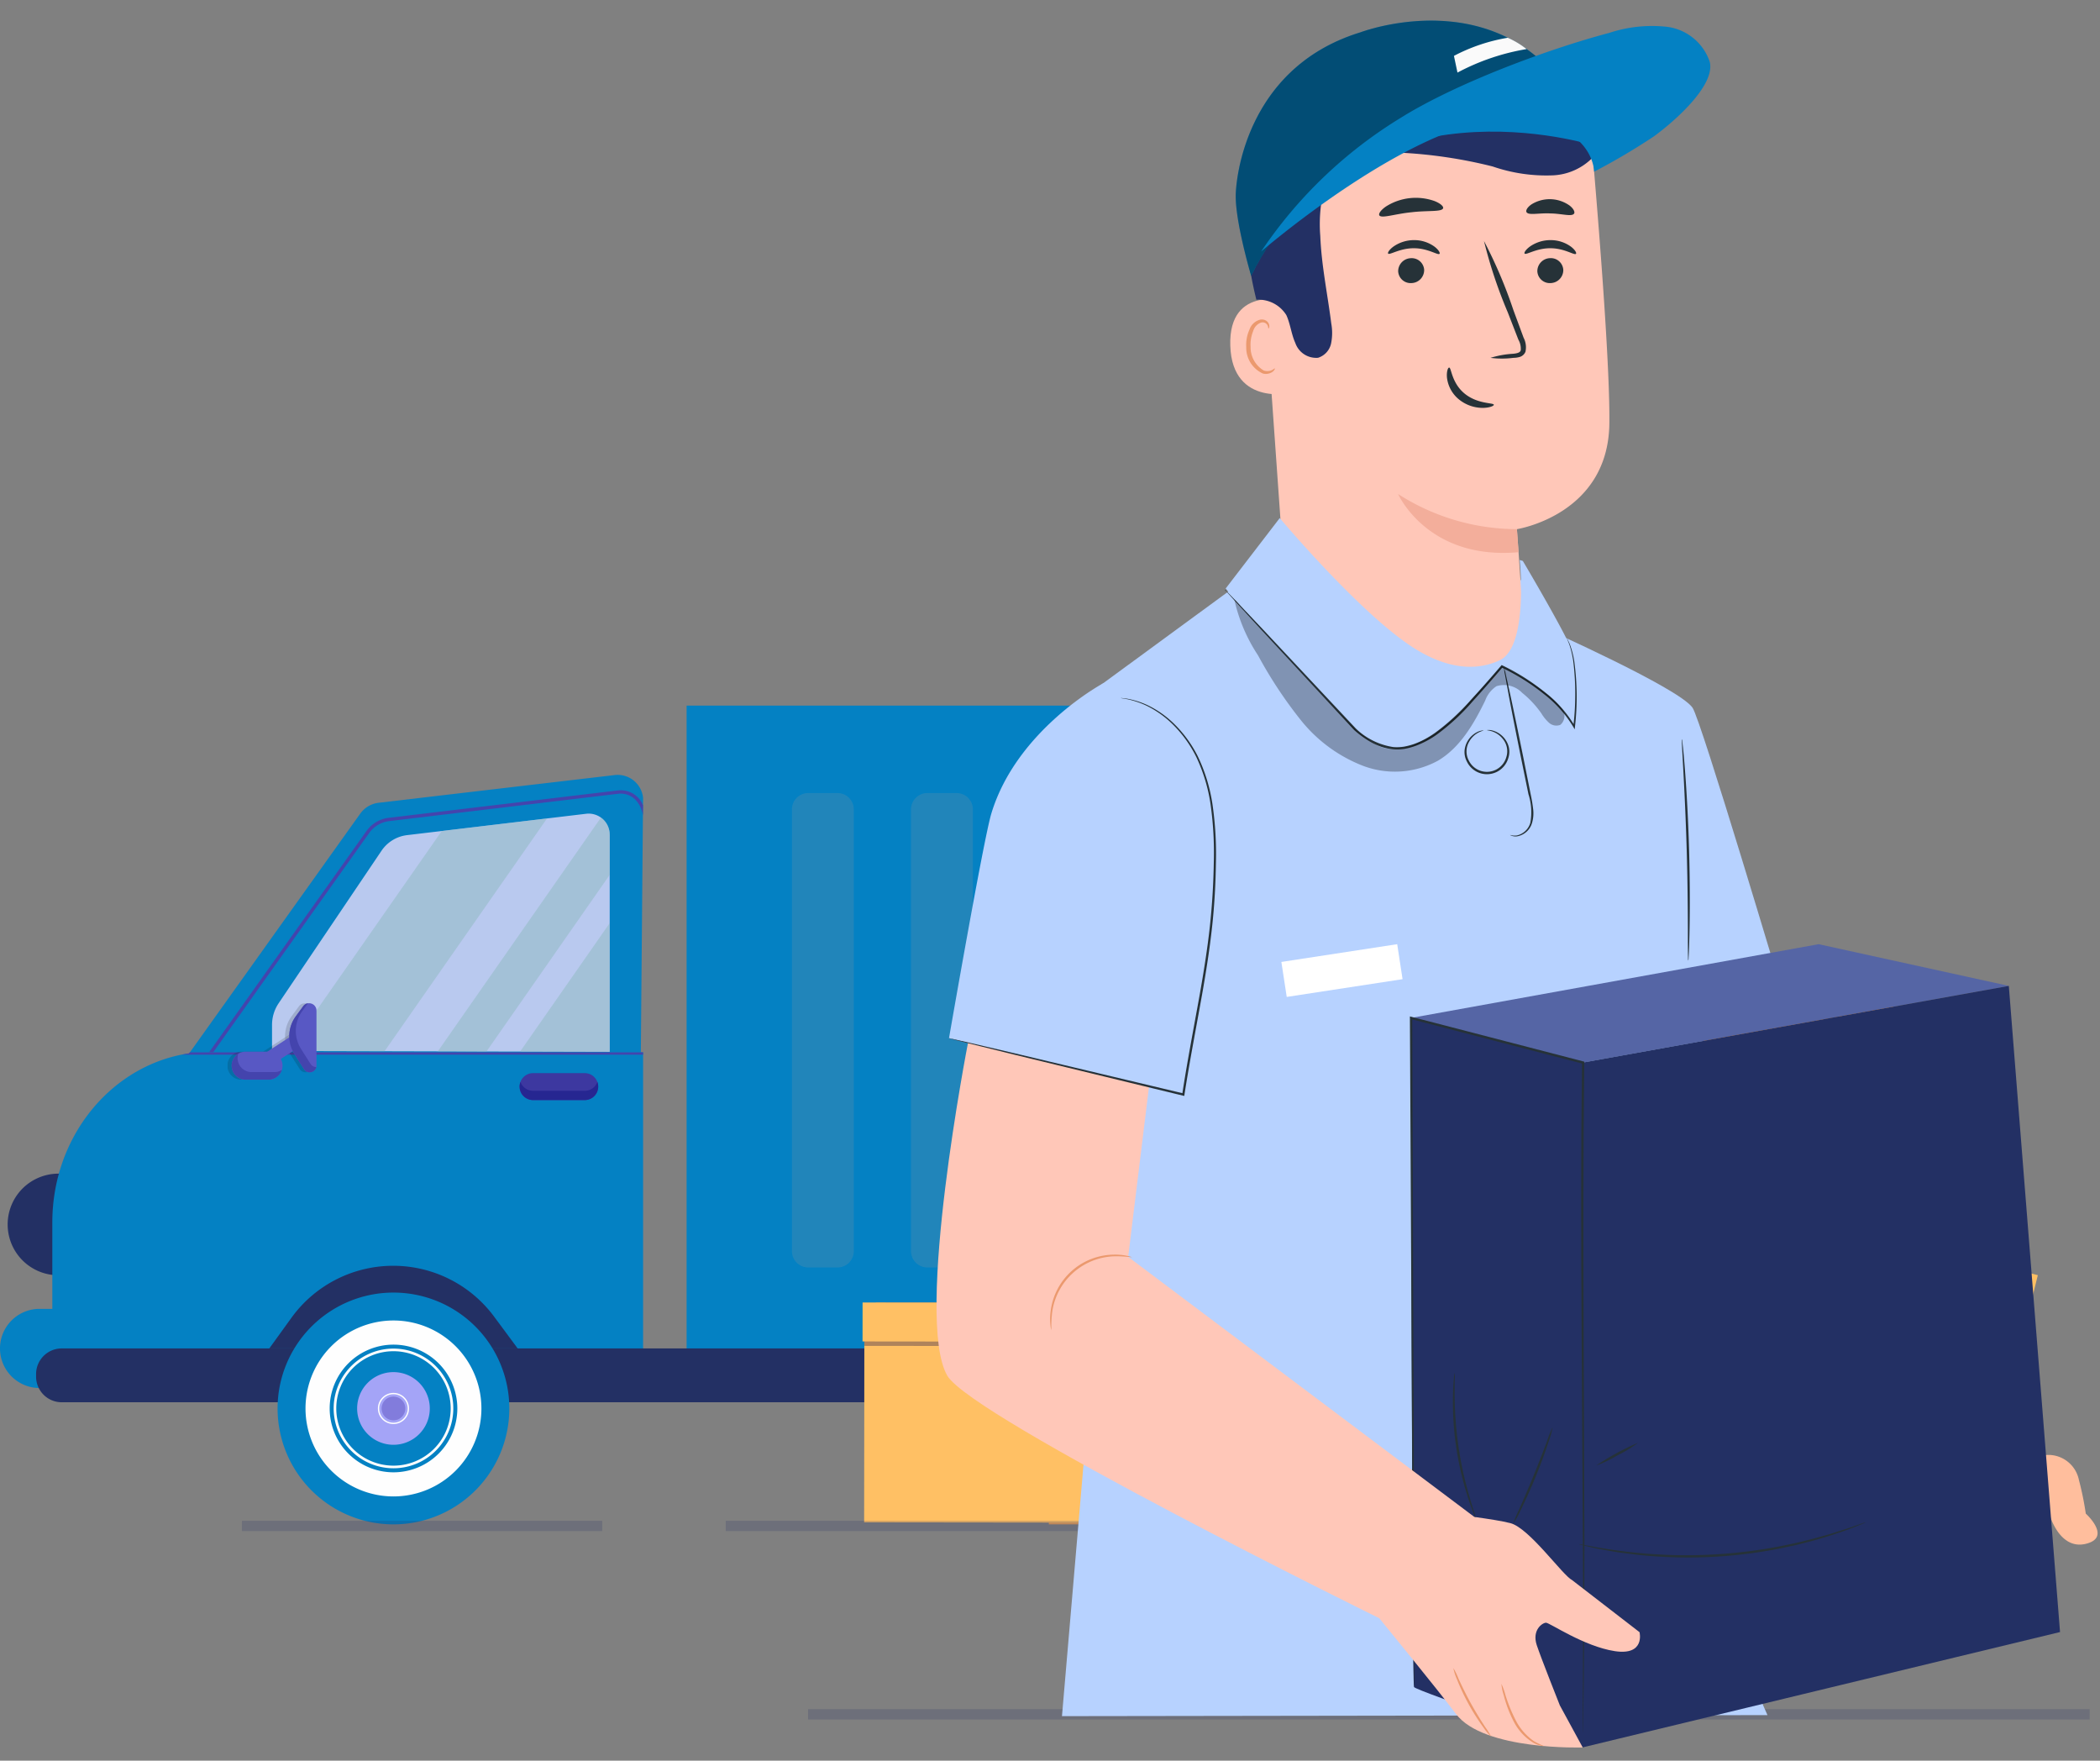 <svg xmlns="http://www.w3.org/2000/svg" xmlns:xlink="http://www.w3.org/1999/xlink" width="204" height="171" viewBox="0 0 204 171"><rect x="0" y="0" width="204" height="171" fill="#808080" stroke="none"/><defs><clipPath id="a"><rect width="25.142" height="22.61" fill="none"/></clipPath><clipPath id="b"><rect width="16.705" height="22.721" fill="none"/></clipPath><clipPath id="c"><rect width="8.709" height="12.497" fill="none"/></clipPath><clipPath id="d"><rect width="52.303" height="46.07" fill="none"/></clipPath><clipPath id="e"><rect width="8.238" height="7.423" fill="none"/></clipPath><clipPath id="f"><rect width="2.639" height="6.709" fill="none"/></clipPath><clipPath id="g"><rect width="7.935" height="5.164" fill="none"/></clipPath><clipPath id="h"><rect width="4.871" height="2.509" fill="none"/></clipPath><clipPath id="i"><rect width="58.06" height="11.497" fill="none"/></clipPath><clipPath id="j"><rect width="63.036" height="73.959" fill="none"/></clipPath><clipPath id="k"><rect width="32.08" height="16.719" fill="none"/></clipPath></defs><g transform="translate(-1332.015 -1382)"><rect width="204" height="171" transform="translate(1332.015 1382)" fill="none"/><g transform="translate(1332.015 1450.531)"><rect width="16.043" height="15.719" transform="translate(129.926 46.893) rotate(-0.064)" fill="#af835b"/><rect width="16.043" height="2.843" transform="translate(129.926 46.894) rotate(-0.071)" fill="#af835b"/><rect width="16.572" height="2.842" transform="translate(129.527 46.57) rotate(-0.064)" fill="#af835b"/><path d="M158.127,52.988l.005,4.741-.3-.456-.3.457-.3-.456-.3.456-.3-.455-.3.456-.3-.455-.3.456-.005-4.741Z" transform="translate(-18.893 -6.428)" fill="#af835b"/><rect width="16.043" height="15.719" transform="translate(130.9 46.892) rotate(-0.064)" fill="#e9a056"/><rect width="16.043" height="2.843" transform="translate(130.9 46.892) rotate(-0.071)" fill="#af835b"/><rect width="16.572" height="2.842" transform="translate(130.501 46.569) rotate(-0.064)" fill="#e9a056"/><path d="M159.235,52.987l.005,4.741-.3-.456-.3.457-.3-.456-.3.456-.3-.455-.3.456-.3-.455-.3.456-.005-4.741Z" transform="translate(-19.027 -6.428)" fill="#ea8237"/><rect width="16.043" height="15.719" transform="translate(121.282 30.709) rotate(-0.064)" fill="#af835b"/><rect width="16.043" height="2.843" transform="translate(121.282 30.71) rotate(-0.071)" fill="#af835b"/><rect width="16.572" height="2.842" transform="translate(120.884 30.387) rotate(-0.064)" fill="#af835b"/><path d="M148.29,34.57l.005,4.741-.3-.456-.3.457-.3-.456-.3.456-.3-.455-.3.456-.3-.455-.3.456-.005-4.741Z" transform="translate(-17.699 -4.194)" fill="#af835b"/><rect width="16.043" height="15.719" transform="translate(122.256 30.708) rotate(-0.064)" fill="#d38c4c"/><rect width="16.043" height="2.843" transform="translate(122.256 30.709) rotate(-0.071)" fill="#af835b"/><rect width="16.572" height="2.842" transform="translate(121.857 30.386) rotate(-0.064)" fill="#d38c4c"/><path d="M149.4,34.569l.005,4.741-.3-.456-.3.457-.3-.456-.3.456-.3-.455-.3.456-.3-.455-.3.456L147,34.572Z" transform="translate(-17.834 -4.194)" fill="#ea8237"/><path d="M138.213,72.337l63.261,15.548,10.129-.163-80.5-20.031Z" transform="translate(-15.905 -8.212)" fill="#3d38a0"/><rect width="72.767" height="63.061" transform="translate(66.699 0)" fill="#0481c3"/><g transform="translate(0 0)"><path d="M10.176,54.421a4.935,4.935,0,1,1-6.639-2.148,4.935,4.935,0,0,1,6.639,2.148" transform="translate(-0.103 -6.276)" fill="#233064"/><path d="M64.988,9.906l-.009.71-.01,1.015-.2,22.972v.111l-27.252.119-16.775.074.055-.074.083-.129.083-.1L37.506,11.428a2.56,2.56,0,0,1,1.779-1.061L62.221,7.675a2.48,2.48,0,0,1,2.767,2.232" transform="translate(-2.516 -0.929)" fill="#0481c3"/><path d="M65.266,10.823l-.01,1.014a2.661,2.661,0,0,0-.811-1.641,2.018,2.018,0,0,0-1.577-.5L40.615,12.353a2.812,2.812,0,0,0-1.955,1.162L23.48,34.856l-.372-.046L38.4,13.322a3.1,3.1,0,0,1,2.177-1.291L62.822,9.375a2.334,2.334,0,0,1,1.844.581,2.263,2.263,0,0,1,.6.867" transform="translate(-2.803 -1.136)" fill="#4444ad"/><path d="M62.878,13.973v21.1l-8.709-.023L50.9,35.042l-4.731-.013-5.166-.013-9.36-.023-1.568,0V32.457a3.758,3.758,0,0,1,.641-2.1l9.992-14.81a3.5,3.5,0,0,1,2.493-1.521l3.357-.4,10.227-1.22,3.812-.455a2.042,2.042,0,0,1,2.277,2.022" transform="translate(-3.649 -1.448)" fill="#b9c9ef"/><path d="M63.174,38.323V72.3h-41.5c-4.039,0-15.89-.267-15.89-.267V54.849c0-8.107,5.4-14.857,12.551-16.3h.01c.23-.046.452-.083.683-.119a.051.051,0,0,0,.036-.01,16.181,16.181,0,0,1,2.121-.1Z" transform="translate(-0.702 -4.65)" fill="#0481c3"/><path d="M63.771,43.241H58.754a1.309,1.309,0,0,1,0-2.618h5.016a1.309,1.309,0,0,1,0,2.618" transform="translate(-6.969 -4.929)" fill="#3d38a0"/><path d="M65.079,42.05a1.307,1.307,0,0,1-1.308,1.308H58.755a1.308,1.308,0,0,1-1.308-1.308,1.279,1.279,0,0,1,.082-.452,1.3,1.3,0,0,0,1.227.86h5.016A1.3,1.3,0,0,0,65,41.6a1.3,1.3,0,0,1,.082.452" transform="translate(-6.969 -5.047)" fill="#262691"/><g transform="translate(27.999 10.958)" opacity="0.5" style="mix-blend-mode:screen;isolation:isolate"><g transform="translate(0)"><g clip-path="url(#a)"><path d="M57.006,12.471,41.224,35.08l-9.36-.023L46.779,13.691Z" transform="translate(-31.864 -12.471)" fill="#8eb9bf"/></g></g></g><g transform="translate(42.524 10.873)" opacity="0.5" style="mix-blend-mode:screen;isolation:isolate"><g transform="translate(0)"><g clip-path="url(#b)"><path d="M65.1,14.026v3.913L53.126,35.1,48.4,35.082,64.249,12.374a2.018,2.018,0,0,1,.851,1.652" transform="translate(-48.395 -12.374)" fill="#8eb9bf"/></g></g></g><g transform="translate(50.52 21.126)" opacity="0.5" style="mix-blend-mode:screen;isolation:isolate"><g clip-path="url(#c)"><path d="M66.2,24.043v12.5L57.5,36.517Z" transform="translate(-57.495 -24.043)" fill="#8eb9bf"/></g></g><path d="M6.318,74.366H3.843a3.844,3.844,0,0,1,0-7.688H6.318a3.844,3.844,0,1,1,0,7.688" transform="translate(0 -8.089)" fill="#0481c3"/><path d="M118.47,69.945l2.145-2.969a12.2,12.2,0,0,1,19.71-.1l2.27,3.074" transform="translate(-14.372 -7.512)" fill="#0a0a0a"/><path d="M140.515,76.281H6.479a2.491,2.491,0,0,1-2.49-2.491v-.246a2.491,2.491,0,0,1,2.49-2.491H140.515a2.491,2.491,0,0,1,2.491,2.491v.246a2.491,2.491,0,0,1-2.491,2.491" transform="translate(-0.484 -8.62)" fill="#233064"/><path d="M29.772,69.945l2.145-2.969a12.2,12.2,0,0,1,19.71-.1L53.9,69.945" transform="translate(-3.612 -7.512)" fill="#233064"/><path d="M53.2,76.135A11.256,11.256,0,1,1,41.945,64.879,11.256,11.256,0,0,1,53.2,76.135" transform="translate(-3.723 -7.871)" fill="#0481c3"/><path d="M50.864,76.509a8.544,8.544,0,1,1-8.544-8.544,8.545,8.545,0,0,1,8.544,8.544" transform="translate(-4.098 -8.246)" fill="#fefefe"/><path d="M48.847,76.833a6.2,6.2,0,1,1-6.2-6.2,6.2,6.2,0,0,1,6.2,6.2" transform="translate(-4.421 -8.569)" fill="#0481c3"/><path d="M48.4,76.9a5.684,5.684,0,1,1-5.683-5.683A5.684,5.684,0,0,1,48.4,76.9Z" transform="translate(-4.492 -8.641)" fill="#0481c3" stroke="#fefefe" stroke-miterlimit="10" stroke-width="0.254"/><path d="M46.541,77.2a3.529,3.529,0,1,1-3.529-3.529A3.529,3.529,0,0,1,46.541,77.2" transform="translate(-4.79 -8.938)" fill="#a4a4f7"/><path d="M44.492,77.53a1.152,1.152,0,1,1-1.152-1.152,1.152,1.152,0,0,1,1.152,1.152" transform="translate(-5.118 -9.266)" fill="#827cdc"/><ellipse cx="1.449" cy="1.449" rx="1.449" ry="1.449" transform="translate(36.773 66.815)" fill="none" stroke="#fefefe" stroke-miterlimit="10" stroke-width="0.127"/><path d="M141.9,76.135a11.256,11.256,0,1,1-11.256-11.256A11.256,11.256,0,0,1,141.9,76.135" transform="translate(-14.483 -7.871)" fill="#173a2c"/><path d="M139.563,76.509a8.544,8.544,0,1,1-8.544-8.544,8.545,8.545,0,0,1,8.544,8.544" transform="translate(-14.858 -8.246)" fill="#fefefe"/><path d="M137.545,76.833a6.2,6.2,0,1,1-6.2-6.2,6.2,6.2,0,0,1,6.2,6.2" transform="translate(-15.181 -8.569)" fill="#0a0a0a"/><path d="M137.1,76.9a5.684,5.684,0,1,1-5.683-5.683A5.684,5.684,0,0,1,137.1,76.9Z" transform="translate(-15.253 -8.641)" fill="none" stroke="#fefefe" stroke-miterlimit="10" stroke-width="0.254"/><path d="M135.239,77.2a3.529,3.529,0,1,1-3.529-3.529,3.529,3.529,0,0,1,3.529,3.529" transform="translate(-15.55 -8.938)" fill="#81172b"/><path d="M129.3,78.205a2.638,2.638,0,0,1,.1-1.615" transform="translate(-15.676 -9.292)" fill="none" stroke="#0a0a0a" stroke-linecap="round" stroke-miterlimit="10" stroke-width="0.254"/><path d="M131.39,80.477a2.62,2.62,0,0,1-1.556-.972" transform="translate(-15.751 -9.646)" fill="none" stroke="#0a0a0a" stroke-linecap="round" stroke-miterlimit="10" stroke-width="0.254"/><path d="M134,79.93a2.609,2.609,0,0,1-1.206.6" transform="translate(-16.109 -9.697)" fill="none" stroke="#0a0a0a" stroke-linecap="round" stroke-miterlimit="10" stroke-width="0.254"/><path d="M135.129,77.689A2.612,2.612,0,0,1,134.778,79" transform="translate(-16.351 -9.425)" fill="none" stroke="#0a0a0a" stroke-linecap="round" stroke-miterlimit="10" stroke-width="0.254"/><path d="M133.19,77.53a1.152,1.152,0,1,1-1.152-1.152,1.152,1.152,0,0,1,1.152,1.152" transform="translate(-15.878 -9.266)" fill="#0a0a0a"/><ellipse cx="1.449" cy="1.449" rx="1.449" ry="1.449" transform="translate(114.711 66.815)" fill="none" stroke="#fefefe" stroke-miterlimit="10" stroke-width="0.127"/><rect width="23.536" height="24.022" transform="translate(155.155 44.814) rotate(-76.13)" fill="#e9a056"/><rect width="4.257" height="24.022" transform="translate(159.777 26.097) rotate(-76.133)" fill="#af835b"/><rect width="4.255" height="24.813" transform="matrix(0.24, -0.971, 0.971, 0.24, 159.315, 25.483)" fill="#e9a056"/><path d="M197.814,28.147l-1.7,6.892-.271-.771-.6.555-.271-.771-.6.556-.271-.771-.6.555-.271-.771-.6.556,1.7-6.892Z" transform="translate(-23.369 -3.311)" fill="#ea8237"/><rect width="23.536" height="24.022" transform="translate(148.096 67.739) rotate(-76.13)" fill="#e9a056"/><rect width="4.257" height="24.022" transform="translate(152.718 49.022) rotate(-76.133)" fill="#af835b"/><rect width="4.255" height="24.813" transform="matrix(0.24, -0.971, 0.971, 0.24, 152.256, 48.408)" fill="#e9a056"/><path d="M189.78,54.237l-1.7,6.892-.271-.771-.6.555-.271-.771-.6.556-.271-.771-.6.555-.271-.771-.6.556,1.7-6.892Z" transform="translate(-22.394 -6.476)" fill="#ffc064"/><rect width="23.536" height="24.022" transform="translate(167.271 72.473) rotate(-76.13)" fill="#af835b"/><rect width="4.257" height="24.022" transform="translate(171.893 53.756) rotate(-76.133)" fill="#af835b"/><rect width="4.255" height="24.813" transform="matrix(0.24, -0.971, 0.971, 0.24, 171.431, 53.143)" fill="#af835b"/><path d="M211.6,59.625l-1.7,6.892-.271-.771-.6.555-.271-.771-.6.556-.271-.771-.6.555-.271-.771-.6.555,1.7-6.892Z" transform="translate(-25.042 -7.13)" fill="#af835b"/><rect width="23.536" height="24.022" transform="translate(168.687 72.823) rotate(-76.13)" fill="#ffc064"/><rect width="4.257" height="24.022" transform="translate(173.308 54.106) rotate(-76.133)" fill="#af835b"/><rect width="4.255" height="24.813" transform="matrix(0.24, -0.971, 0.971, 0.24, 172.846, 53.492)" fill="#ffc064"/><path d="M213.214,60.023l-1.7,6.892-.271-.771-.6.555-.271-.771-.6.556-.271-.771-.6.555-.271-.771-.6.555,1.7-6.892Z" transform="translate(-25.237 -7.178)" fill="#ea8237"/><g transform="translate(76.931 8.495)" opacity="0.2" style="mix-blend-mode:screen;isolation:isolate"><g clip-path="url(#d)"><path d="M91.978,55.739H89.134a1.58,1.58,0,0,1-1.581-1.581V11.25a1.58,1.58,0,0,1,1.581-1.581h2.844a1.581,1.581,0,0,1,1.581,1.581V54.159a1.581,1.581,0,0,1-1.581,1.581" transform="translate(-87.552 -9.669)" fill="#989898"/><path d="M105.15,55.739H102.3a1.58,1.58,0,0,1-1.58-1.581V11.25a1.58,1.58,0,0,1,1.58-1.581h2.845a1.581,1.581,0,0,1,1.581,1.581V54.159a1.581,1.581,0,0,1-1.581,1.581" transform="translate(-89.15 -9.669)" fill="#989898"/><path d="M118.322,55.739h-2.845a1.58,1.58,0,0,1-1.58-1.581V11.25a1.58,1.58,0,0,1,1.58-1.581h2.845A1.581,1.581,0,0,1,119.9,11.25V54.159a1.581,1.581,0,0,1-1.581,1.581" transform="translate(-90.748 -9.669)" fill="#989898"/><path d="M131.494,55.739H128.65a1.58,1.58,0,0,1-1.581-1.581V11.25a1.58,1.58,0,0,1,1.581-1.581h2.844a1.581,1.581,0,0,1,1.581,1.581V54.159a1.581,1.581,0,0,1-1.581,1.581" transform="translate(-92.346 -9.669)" fill="#989898"/><path d="M144.667,55.739h-2.844a1.58,1.58,0,0,1-1.581-1.581V11.25a1.58,1.58,0,0,1,1.581-1.581h2.844a1.58,1.58,0,0,1,1.581,1.581V54.159a1.58,1.58,0,0,1-1.581,1.581" transform="translate(-93.944 -9.669)" fill="#989898"/></g></g><path d="M132.652,49.283l.012,10.7-.547-1.028-.549,1.03-.548-1.029-.546,1.03-.547-1.028-.549,1.029-.547-1.028-.546,1.03-.012-10.7Z" transform="translate(-15.561 -5.979)" fill="#af835b"/><rect width="29.343" height="35.472" transform="translate(101.847 44.049) rotate(-0.065)" fill="#e9a056"/><rect width="29.343" height="6.415" transform="translate(101.847 44.048) rotate(-0.063)" fill="#af835b"/><rect width="30.31" height="6.413" transform="translate(101.118 43.322) rotate(-0.065)" fill="#e9a056"/><path d="M134.68,49.28l.012,10.7-.548-1.028-.548,1.03-.548-1.029-.546,1.03-.547-1.028-.549,1.03-.547-1.029-.546,1.03-.012-10.7Z" transform="translate(-15.807 -5.979)" fill="#ffc064"/><rect width="20.922" height="21.353" transform="translate(85.241 79.324) rotate(-89.935)" fill="#af835b"/><rect width="3.784" height="21.353" transform="translate(85.26 62.185) rotate(-89.933)" fill="#af835b"/><rect width="3.783" height="22.057" transform="translate(85.086 61.754) rotate(-89.934)" fill="#af835b"/><path d="M107.237,65.988l-.007,6.311.4-.606.4.607.4-.606.4.607.4-.606.4.607.4-.606.4.607.008-6.311Z" transform="translate(-13.008 -8.006)" fill="#af835b"/><rect width="20.922" height="21.353" transform="translate(83.945 79.322) rotate(-89.935)" fill="#ffc064"/><rect width="3.784" height="21.353" transform="translate(83.964 62.184) rotate(-89.933)" fill="#af835b"/><rect width="3.782" height="22.057" transform="translate(83.79 61.753) rotate(-89.936)" fill="#ffc064"/><path d="M105.761,65.986l-.007,6.311.4-.606.4.607.4-.606.4.607.4-.606.4.607.4-.606.4.607.008-6.311Z" transform="translate(-12.83 -8.005)" fill="#ea8237"/><path d="M64.908,38.323v.23H20.079c.23-.046.452-.083.683-.119a.051.051,0,0,0,.036-.01l.083-.1Z" transform="translate(-2.436 -4.65)" fill="#4444ad"/><g transform="translate(22.096 28.907)" opacity="0.5" style="mix-blend-mode:multiply;isolation:isolate"><g transform="translate(0)"><g clip-path="url(#e)"><g transform="translate(5.599)" opacity="0.3"><g clip-path="url(#f)"><path d="M34.157,33.613v5.335a.657.657,0,0,1-1.212.351l-.917-1.445a3.274,3.274,0,0,1,.124-3.69l.715-.974a.714.714,0,0,1,1.29.423" transform="translate(-31.519 -32.898)" fill="#020202"/></g></g><g transform="translate(0 2.259)" opacity="0.3"><g clip-path="url(#g)"><path d="M28.725,40.97H26.507a1.361,1.361,0,1,1,0-2.722h2.218a1.361,1.361,0,0,1,0,2.722" transform="translate(-25.146 -35.806)" fill="#020202"/><rect width="4.589" height="1.309" transform="translate(3.373 2.499) rotate(-32.997)" fill="#020202"/><g transform="translate(0.001 2.654)" opacity="0.5" style="mix-blend-mode:multiply;isolation:isolate"><g clip-path="url(#h)"><path d="M30.018,40.053a1.3,1.3,0,0,1-.334.547,1.357,1.357,0,0,1-.961.4H26.508a1.358,1.358,0,0,1-.962-2.32,1.248,1.248,0,0,1,.239-.19,1.339,1.339,0,0,0-.065.412,1.359,1.359,0,0,0,1.361,1.361H29.3a1.332,1.332,0,0,0,.723-.209" transform="translate(-25.147 -38.489)" fill="#020202"/></g></g></g></g></g></g></g><rect width="4.589" height="1.309" transform="translate(25.878 33.665) rotate(-32.997)" fill="#5858c4"/><path d="M34.623,33.613v5.335a.657.657,0,0,1-1.212.351l-.917-1.445a3.274,3.274,0,0,1,.124-3.69l.715-.974a.714.714,0,0,1,1.29.423" transform="translate(-3.88 -3.991)" fill="#5858c4"/><path d="M34.607,39.1a.659.659,0,0,1-1.2.2l-.916-1.446a3.266,3.266,0,0,1,.124-3.687l.713-.974A.71.71,0,0,1,33.8,32.9l-.549.752a3.265,3.265,0,0,0-.125,3.687l.916,1.446a.64.64,0,0,0,.562.308" transform="translate(-3.88 -3.992)" fill="#4444ad"/><path d="M29.19,40.97H26.972a1.361,1.361,0,1,1,0-2.722H29.19a1.361,1.361,0,0,1,0,2.722" transform="translate(-3.107 -4.64)" fill="#5858c4"/><path d="M30.484,40.053a1.3,1.3,0,0,1-.334.547,1.357,1.357,0,0,1-.961.4H26.974a1.358,1.358,0,0,1-.962-2.32,1.248,1.248,0,0,1,.239-.19,1.339,1.339,0,0,0-.065.412,1.359,1.359,0,0,0,1.361,1.361h2.214a1.332,1.332,0,0,0,.723-.209" transform="translate(-3.107 -4.67)" fill="#4444ad"/></g></g><line x2="124.5" transform="translate(1410.515 1548.5)" fill="none" stroke="rgba(35,48,100,0.2)" stroke-width="1"/><line x2="35" transform="translate(1355.515 1530.204)" fill="none" stroke="rgba(35,48,100,0.2)" stroke-width="1"/><line x2="35" transform="translate(1402.515 1530.204)" fill="none" stroke="rgba(35,48,100,0.2)" stroke-width="1"/><g transform="translate(1422.993 1384)"><path d="M.4,317.3a3.035,3.035,0,0,1,2.852,2.432A29.446,29.446,0,0,1,3.919,323s2.577,2.315,0,2.935S.4,323.087.4,323.087L0,317.3Z" transform="translate(107.722 -177.993)" fill="#ffbe9d"/><path d="M139.536,156.8s-8.053-27.039-8.873-28.206c-1.354-1.926-14.387-7.72-14.387-7.72l-3.5-7.133-21.669-3.463-5.366,6.911-15.09,11.054,1.053,38.25.56,26.708-2.855,33.338,68.534-.1-3.1-7.022-3.255-60.637Z" transform="translate(-57.224 -61.862)" fill="#b7d2ff"/><path d="M90.848,180.46a.8.8,0,0,0,.027-.218c.009-.169.02-.376.033-.627.025-.544.048-1.332.066-2.306.036-1.948.038-4.64-.047-7.612s-.241-5.661-.389-7.6c-.074-.971-.142-1.757-.2-2.3-.028-.249-.05-.455-.069-.624a.788.788,0,0,0-.04-.216.8.8,0,0,0-.006.22c.007.17.016.377.026.627.032.579.074,1.357.125,2.3.106,1.944.236,4.63.322,7.6s.108,5.657.114,7.6c0,.947,0,1.726.007,2.306,0,.251.007.457.01.627a.8.8,0,0,0,.019.219" transform="translate(-17.823 -89.168)" fill="#263238"/><path d="M125.418,159.411a.46.46,0,0,0,.164.088,1.128,1.128,0,0,0,.532.053,1.837,1.837,0,0,0,1.432-1.252,3.322,3.322,0,0,0,.127-1.352,14.9,14.9,0,0,0-.253-1.518c-.211-1.06-.443-2.219-.685-3.435-.493-2.437-.951-4.64-1.294-6.233l-.418-1.883a4.228,4.228,0,0,0-.184-.684,4.125,4.125,0,0,0,.1.7l.347,1.9c.3,1.6.735,3.809,1.228,6.246l.7,3.432a5.67,5.67,0,0,1,.178,2.778,1.764,1.764,0,0,1-1.292,1.214,1.522,1.522,0,0,1-.682-.053" transform="translate(-69.712 -80.326)" fill="#263238"/><path d="M132.345,156.943c0,.022.179.021.478.115a2.2,2.2,0,0,1,1.058.745,1.872,1.872,0,0,1,.326,1.8,1.958,1.958,0,0,1-3.634.29,1.874,1.874,0,0,1,.037-1.829,2.209,2.209,0,0,1,.926-.9c.28-.14.458-.167.454-.189s-.046-.006-.13.006a1.419,1.419,0,0,0-.36.1,2.236,2.236,0,0,0-1.335,1.82,1.969,1.969,0,0,0,.222,1.091,2.158,2.158,0,0,0,4.02-.321,1.97,1.97,0,0,0,.046-1.113,2.238,2.238,0,0,0-1.606-1.586,1.413,1.413,0,0,0-.371-.044c-.086,0-.13.007-.13.015" transform="translate(-78.869 -88.03)" fill="#263238"/><path d="M19.638,211.477l39.585-7.162L77.7,208.367,36.35,215.812Z" transform="translate(26.466 -114.613)" fill="#5565a5"/><path d="M66.365,213.545,71.341,276.3,24.977,287.5s-16.171-5.483-16.391-5.858-.281-64.992-.281-64.992l16.712,4.335Z" transform="translate(37.799 -119.791)" fill="#233064"/><path d="M108.089,24.339l2.585,36.621a11.418,11.418,0,0,0,22.783-1.551c-.229-3.486-.436-6.34-.436-6.34S141.886,51.69,142,42.826c.063-5.12-.82-16.737-1.577-25.638A11.625,11.625,0,0,0,128.832,6.552h-5.355a16.405,16.405,0,0,0-15.387,17.787" transform="translate(-76.641 -3.675)" fill="#ffc7b8"/><path d="M139.658,108.144a21.409,21.409,0,0,1-11.541-3.412s2.855,6.449,11.7,5.65Z" transform="translate(-83.279 -58.751)" fill="#f3ae9b"/><path d="M120.374,49.9c-.157.165-1.116-.545-2.478-.541-1.361-.016-2.36.685-2.508.518-.073-.074.087-.372.522-.689a3.472,3.472,0,0,1,2.008-.619,3.337,3.337,0,0,1,1.973.637c.419.321.561.62.483.694" transform="translate(-58.26 -27.248)" fill="#263238"/><path d="M151.524,53.7a1.266,1.266,0,0,1-1.221,1.277A1.211,1.211,0,0,1,149,53.84a1.267,1.267,0,0,1,1.219-1.278,1.212,1.212,0,0,1,1.306,1.142" transform="translate(-104.155 -29.484)" fill="#263238"/><path d="M120.74,53.7a1.266,1.266,0,0,1-1.221,1.277,1.211,1.211,0,0,1-1.3-1.141,1.267,1.267,0,0,1,1.219-1.278A1.212,1.212,0,0,1,120.74,53.7" transform="translate(-59.855 -29.484)" fill="#263238"/><path d="M150.563,49.9c-.157.165-1.117-.544-2.479-.541-1.36-.016-2.36.684-2.508.518-.072-.074.086-.372.523-.689a3.475,3.475,0,0,1,2.008-.619,3.338,3.338,0,0,1,1.973.637c.418.322.561.62.484.694" transform="translate(-101.703 -27.248)" fill="#263238"/><path d="M127.078,60.112a9.042,9.042,0,0,1,2.212-.4c.348-.036.677-.1.736-.342a1.769,1.769,0,0,0-.232-1.031l-1.029-2.649a45.486,45.486,0,0,1-2.31-6.928,45.655,45.655,0,0,1,2.863,6.726c.344.93.673,1.816.985,2.665a2.012,2.012,0,0,1,.18,1.365.872.872,0,0,1-.572.508,2.345,2.345,0,0,1-.591.082,8.852,8.852,0,0,1-2.243,0" transform="translate(-73.274 -27.353)" fill="#263238"/><path d="M133.808,76.76c.222-.013.224,1.466,1.49,2.515s2.84.887,2.851,1.094c.021.093-.351.287-1.016.305a3.683,3.683,0,0,1-2.38-.829,3.206,3.206,0,0,1-1.155-2.109c-.056-.618.109-.984.21-.976" transform="translate(-84.013 -43.059)" fill="#263238"/><path d="M151,40.215c-.134.371-1.494.195-3.093.388-1.6.16-2.891.628-3.1.3-.095-.159.13-.508.651-.866a5.416,5.416,0,0,1,4.72-.521c.587.236.882.527.825.7" transform="translate(-101.792 -21.986)" fill="#263238"/><path d="M120.408,40.919c-.24.31-1.178-.012-2.307-.027-1.127-.054-2.084.208-2.3-.116-.1-.157.054-.467.472-.76a3.34,3.34,0,0,1,3.715.115c.4.318.53.637.424.788" transform="translate(-58.484 -22.163)" fill="#263238"/><path d="M183.572,61.862c-.151-.065-6.09-1.8-5.9,4.259s6.237,4.616,6.243,4.441-.346-8.7-.346-8.7" transform="translate(-149.136 -34.546)" fill="#ffc7b8"/><path d="M184.82,70.861c-.027-.018-.1.077-.279.165a1.056,1.056,0,0,1-.788.042,2.614,2.614,0,0,1-1.283-2.3,3.481,3.481,0,0,1,.247-1.521,1.22,1.22,0,0,1,.768-.835.538.538,0,0,1,.633.269c.086.167.052.289.084.3s.127-.105.07-.354a.674.674,0,0,0-.25-.372.8.8,0,0,0-.589-.136,1.486,1.486,0,0,0-1.073.975,3.582,3.582,0,0,0-.312,1.7,2.742,2.742,0,0,0,1.624,2.568,1.131,1.131,0,0,0,.96-.191c.183-.155.21-.292.189-.3" transform="translate(-151.962 -37.081)" fill="#eb996e"/><path d="M123.721,29.244a3.186,3.186,0,0,1,2.917,1.495c.394.865.481,1.846.874,2.712a2.143,2.143,0,0,0,2.207,1.43,1.865,1.865,0,0,0,1.263-1.383A5.125,5.125,0,0,0,131,31.544c-.357-2.83-.952-5.637-1.066-8.487a14.562,14.562,0,0,1,1.789-8.24,7.963,7.963,0,0,1,7.089-3.985c1.883.152,3.611,1.134,5.482,1.4a7.4,7.4,0,0,0,6.151-2.053c.2-.2,1.149-.826,1.149-.826a3.486,3.486,0,0,0-.637-1.874c-3.712-3.433-10.4-4.391-15.3-3.157a17.685,17.685,0,0,0-11.609,9.291c-2.11,4.595-1.484,10.986-.321,15.636" transform="translate(-92.656 -2.133)" fill="#233064"/><path d="M128.2,22.256a5.787,5.787,0,0,1-4.815,3.115,15.991,15.991,0,0,1-5.916-.861,46.2,46.2,0,0,0-9.107-1.344c-.3.009-.66,0-.82-.251-.211-.336.127-.743.439-.988,2.642-2.07,9.029-3.339,12.382-3.48a9.867,9.867,0,0,1,8.69,4.123" transform="translate(-63.451 -10.343)" fill="#233064"/><path d="M146.222,12.145s-23.254-7.482-33.314,12.638c0,0-1.5-5.035-1.5-7.734,0-1.8,1.079-12.538,12.124-15.915,0,0,16.641-6.352,22.693,11.011" transform="translate(-82.346 0)" fill="#0481c3"/><g transform="translate(29.059)" opacity="0.4"><g transform="translate(0)"><path d="M146.222,12.145a10.806,10.806,0,0,0-7.395-3.358c-6.86-.3-19.7,3.554-25.919,16,0,0-1.5-5.035-1.5-7.734,0-1.8,1.079-12.538,12.124-15.915,0,0,16.641-6.352,22.693,11.011" transform="translate(-111.404 0)"/></g></g><path d="M85.688,23.055A43.8,43.8,0,0,1,99.236,10.078c5.346-3.339,14.185-6.642,20.277-8.259a13.243,13.243,0,0,1,5.6-.587,5.047,5.047,0,0,1,4.152,3.4c.579,2.3-3.5,5.841-5.412,7.234a62.8,62.8,0,0,1-5.822,3.438s.052-4.26-6.765-5.138c-9.274-1.2-25.578,12.891-25.578,12.891" transform="translate(-54.155 -0.628)" fill="#0481c3"/><path d="M126.677,7.183A21.937,21.937,0,0,1,133.393,4.9a8.674,8.674,0,0,0-1.825-1.1,17.318,17.318,0,0,0-5.234,1.76Z" transform="translate(-76.072 -2.133)" fill="#fafafa"/><path d="M215.358,147.687a25.91,25.91,0,0,1,5.654,17.377c-.1,1.4-.166,3.357-.339,4.753-1.072,8.673-2.729,16.724-2.729,16.724h-.6l-22.167-5.473s3.34-19.244,4.107-21.8c2.456-8.178,10.882-12.679,10.882-12.679Z" transform="translate(-193.967 -82.232)" fill="#b7d2ff"/><path d="M113.93,285.432s.007-.111.009-.327,0-.544.007-.962c0-.853,0-2.1,0-3.712-.006-3.236-.014-7.922-.025-13.751-.041-11.671-.1-27.918-.162-46.24l-.142.111,8.433,2.188,8.279,2.147-.085-.112c-.112,9.186-.082,17.852-.039,25.683s.089,14.825.124,20.676.022,10.548.008,13.787c-.007,1.615-.012,2.866-.016,3.721v.965c0,.217.007.328.007.328s.008-.111.014-.328.012-.544.021-.965c.013-.855.032-2.107.056-3.721.04-3.238.065-7.939.062-13.788-.021-5.851-.046-12.847-.074-20.676s-.053-16.5.063-25.679v-.089l-.086-.022-8.279-2.149-8.433-2.187-.143-.037v.148c.094,18.322.177,34.568.237,46.24.04,5.829.072,10.515.094,13.751.016,1.61.028,2.859.036,3.711q.009.629.014.962c0,.216.012.327.012.327" transform="translate(-67.545 -123.576)" fill="#263238"/><path d="M144.5,114.116s.887,8.434-1.96,9.747c-3.2,1.476-6.391.033-8.353-1.219-5.228-3.337-13-12.6-13-12.6l-5.253,6.842s13.266,15.943,15.932,15.84c1.739-.067,4.455-1.771,6.135-2.949a11.508,11.508,0,0,0,2.445-2.312l2.294-2.919a17.3,17.3,0,0,1,6.787,5.551s.766-5.905-.609-8.587-4.115-7.3-4.115-7.3Z" transform="translate(-87.848 -61.728)" fill="#b7d2ff"/><path d="M148.468,130.672a.754.754,0,0,0,.052.145l.171.414a9.282,9.282,0,0,1,.393,1.673,26.231,26.231,0,0,1,0,6.324l.156-.031a11.653,11.653,0,0,0-2.843-3.241,21.311,21.311,0,0,0-4.2-2.666l-.072-.035-.054.063c-.925,1.076-1.9,2.2-2.938,3.332a20.9,20.9,0,0,1-3.463,3.2,8.676,8.676,0,0,1-1.971,1.043,6.466,6.466,0,0,1-1.051.285,4.54,4.54,0,0,1-1.065.04,6.66,6.66,0,0,1-3.636-1.81l.008.007-9.081-9.683-2.633-2.779-.709-.735-.186-.186a.045.045,0,1,0-.014.013l.173.2.683.758,2.587,2.822,9.021,9.739,0,0,0,0a9.544,9.544,0,0,0,1.692,1.21,5.29,5.29,0,0,0,2.067.662,4.755,4.755,0,0,0,1.121-.04,6.662,6.662,0,0,0,1.093-.294,8.908,8.908,0,0,0,2.023-1.069,21.009,21.009,0,0,0,3.5-3.232c1.036-1.14,2.012-2.263,2.935-3.345l-.126.028a21.3,21.3,0,0,1,4.17,2.621,11.561,11.561,0,0,1,2.82,3.17l.131.227.025-.258a25.285,25.285,0,0,0-.07-6.358,8.541,8.541,0,0,0-.439-1.676c-.08-.181-.15-.316-.194-.407a.758.758,0,0,0-.074-.134" transform="translate(-87.228 -70.664)" fill="#263238"/><g transform="translate(28.922 56.219)" opacity="0.3"><g transform="translate(0)"><g clip-path="url(#k)"><path d="M149.947,138.949a1.123,1.123,0,0,1-.324,1.283,1.067,1.067,0,0,1-1.091-.2,4,4,0,0,1-.738-.9,9.7,9.7,0,0,0-1.875-2.011,2.452,2.452,0,0,0-2.491-.646,2.807,2.807,0,0,0-1.1,1.4c-1.1,2.253-2.423,4.548-4.578,5.831a8.749,8.749,0,0,1-7.3.5,14.4,14.4,0,0,1-6.023-4.421,42.352,42.352,0,0,1-4.165-6.3,16.228,16.228,0,0,1-2.309-5.443c.275.154.914,1.139,1.189,1.293,0,0,10.231,11.271,11.2,11.85s3.613,4.476,11.126-3.942l2.484-2.7s4.731,2.29,6,4.393" transform="translate(-117.952 -128.05)"/></g></g></g><rect width="3.437" height="11.384" transform="translate(34.019 94.824) rotate(-98.715)" fill="#fff"/><path d="M104.308,226.088l17.581,4.244L119.861,246.9l33.629,25.256c1.346.188,2.722.4,3.487.6,1.84.46,5.087,5.074,6.007,5.534l6.553,5.059s.575,2.3-2.414,1.84-6.323-2.759-6.669-2.759-1.392.7-.9,2.185c.44,1.32,2.242,5.847,2.242,5.847l2.223,4.084s-9.621.314-12.313-3.255c-1.827-2.423-7.453-9.3-7.453-9.3s-39.584-19.475-41.961-23.552c-3.226-5.536,2.013-32.349,2.013-32.349" transform="translate(-101.245 -126.827)" fill="#ffc7b8"/><path d="M213.753,280.352a10.956,10.956,0,0,1,.079-1.811,6.3,6.3,0,0,1,5.949-5.383,10.944,10.944,0,0,1,1.809.1,1.715,1.715,0,0,0-.472-.144,5.616,5.616,0,0,0-1.343-.119,6.253,6.253,0,0,0-6.1,5.521,5.627,5.627,0,0,0-.015,1.349,1.7,1.7,0,0,0,.1.485" transform="translate(-202.593 -153.14)" fill="#eb996e"/><path d="M122.494,367.935a5.1,5.1,0,0,0,.231,1.108,11.784,11.784,0,0,0,.972,2.561,5.135,5.135,0,0,0,1.852,2.023,2.8,2.8,0,0,0,.778.315.7.7,0,0,0,.306.033,7.233,7.233,0,0,1-1-.486,5.514,5.514,0,0,1-1.736-1.995,15.3,15.3,0,0,1-1.018-2.5,6.107,6.107,0,0,0-.386-1.062" transform="translate(-67.624 -206.398)" fill="#eb996e"/><path d="M134.185,364.446a4.609,4.609,0,0,0,.339,1.07,21.109,21.109,0,0,0,2.606,4.732,4.667,4.667,0,0,0,.722.859,6.609,6.609,0,0,0-.589-.951c-.376-.576-.881-1.382-1.388-2.3s-.916-1.776-1.2-2.4a6.708,6.708,0,0,0-.489-1.006" transform="translate(-83.978 -204.44)" fill="#eb996e"/><path d="M137.782,299.153a2.646,2.646,0,0,0-.079.558c-.038.36-.07.885-.088,1.533a30.242,30.242,0,0,0,1.449,9.994c.2.617.38,1.11.519,1.445a2.64,2.64,0,0,0,.234.513,2.665,2.665,0,0,0-.15-.543c-.113-.343-.268-.843-.448-1.462a35.637,35.637,0,0,1-1.441-9.945c0-.645,0-1.169.015-1.53a2.688,2.688,0,0,0-.011-.563" transform="translate(-87.447 -167.814)" fill="#263238"/><path d="M124.411,311.163a10.844,10.844,0,0,0-.556,1.382c-.323.86-.775,2.045-1.305,3.341s-1.04,2.458-1.412,3.3a10.939,10.939,0,0,0-.573,1.375,8.6,8.6,0,0,0,.719-1.306c.41-.824.945-1.979,1.477-3.28s.961-2.5,1.246-3.374a8.63,8.63,0,0,0,.4-1.436" transform="translate(-64.559 -174.551)" fill="#263238"/><path d="M51.3,334.329a1.343,1.343,0,0,0,.277.082l.805.191c.349.084.779.179,1.282.264s1.073.206,1.711.285,1.334.188,2.088.252c.752.087,1.559.124,2.408.174a45.878,45.878,0,0,0,11.011-.84c.832-.179,1.624-.338,2.354-.538.735-.177,1.411-.378,2.025-.566s1.165-.378,1.648-.541.895-.32,1.228-.456l.767-.311a1.417,1.417,0,0,0,.262-.122,1.348,1.348,0,0,0-.278.08l-.781.27c-.337.123-.75.269-1.238.418s-1.034.343-1.653.508-1.291.368-2.025.537c-.729.191-1.52.343-2.349.515a48.255,48.255,0,0,1-10.962.836c-.845-.044-1.65-.075-2.4-.153-.751-.055-1.448-.142-2.083-.223s-1.207-.174-1.711-.251-.935-.155-1.287-.226l-.813-.149a1.367,1.367,0,0,0-.287-.037" transform="translate(11.099 -186.353)" fill="#263238"/><path d="M101.707,316.83a11.791,11.791,0,0,0,2.085-1,11.815,11.815,0,0,0,1.976-1.206,23.377,23.377,0,0,0-4.061,2.21" transform="translate(-37.635 -176.488)" fill="#263238"/><path d="M195.057,182.9a.513.513,0,0,0,.108.036l.324.087,1.259.32,4.722,1.168,16.333,3.968.115.028.018-.118c.464-3.017,1.094-6.272,1.7-9.659.4-2.261.748-4.478.984-6.632s.346-4.245.373-6.236a33.48,33.48,0,0,0-.329-5.646,16.312,16.312,0,0,0-1.44-4.711,11.862,11.862,0,0,0-2.422-3.262,9.568,9.568,0,0,0-2.535-1.728,8.211,8.211,0,0,0-1.851-.582c-.22-.032-.388-.05-.5-.063a.945.945,0,0,0-.171-.013.942.942,0,0,0,.169.036l.495.085a8.772,8.772,0,0,1,1.822.617,9.66,9.66,0,0,1,2.485,1.74,11.831,11.831,0,0,1,2.365,3.241,16.245,16.245,0,0,1,1.4,4.668,33.677,33.677,0,0,1,.305,5.614c-.033,1.984-.15,4.066-.385,6.214s-.586,4.359-.987,6.617c-.608,3.383-1.236,6.643-1.694,9.665l.133-.089L201.5,184.378l-4.737-1.106-1.267-.286-.328-.069a.518.518,0,0,0-.113-.017" transform="translate(-193.853 -84.065)" fill="#263238"/></g></g></svg>